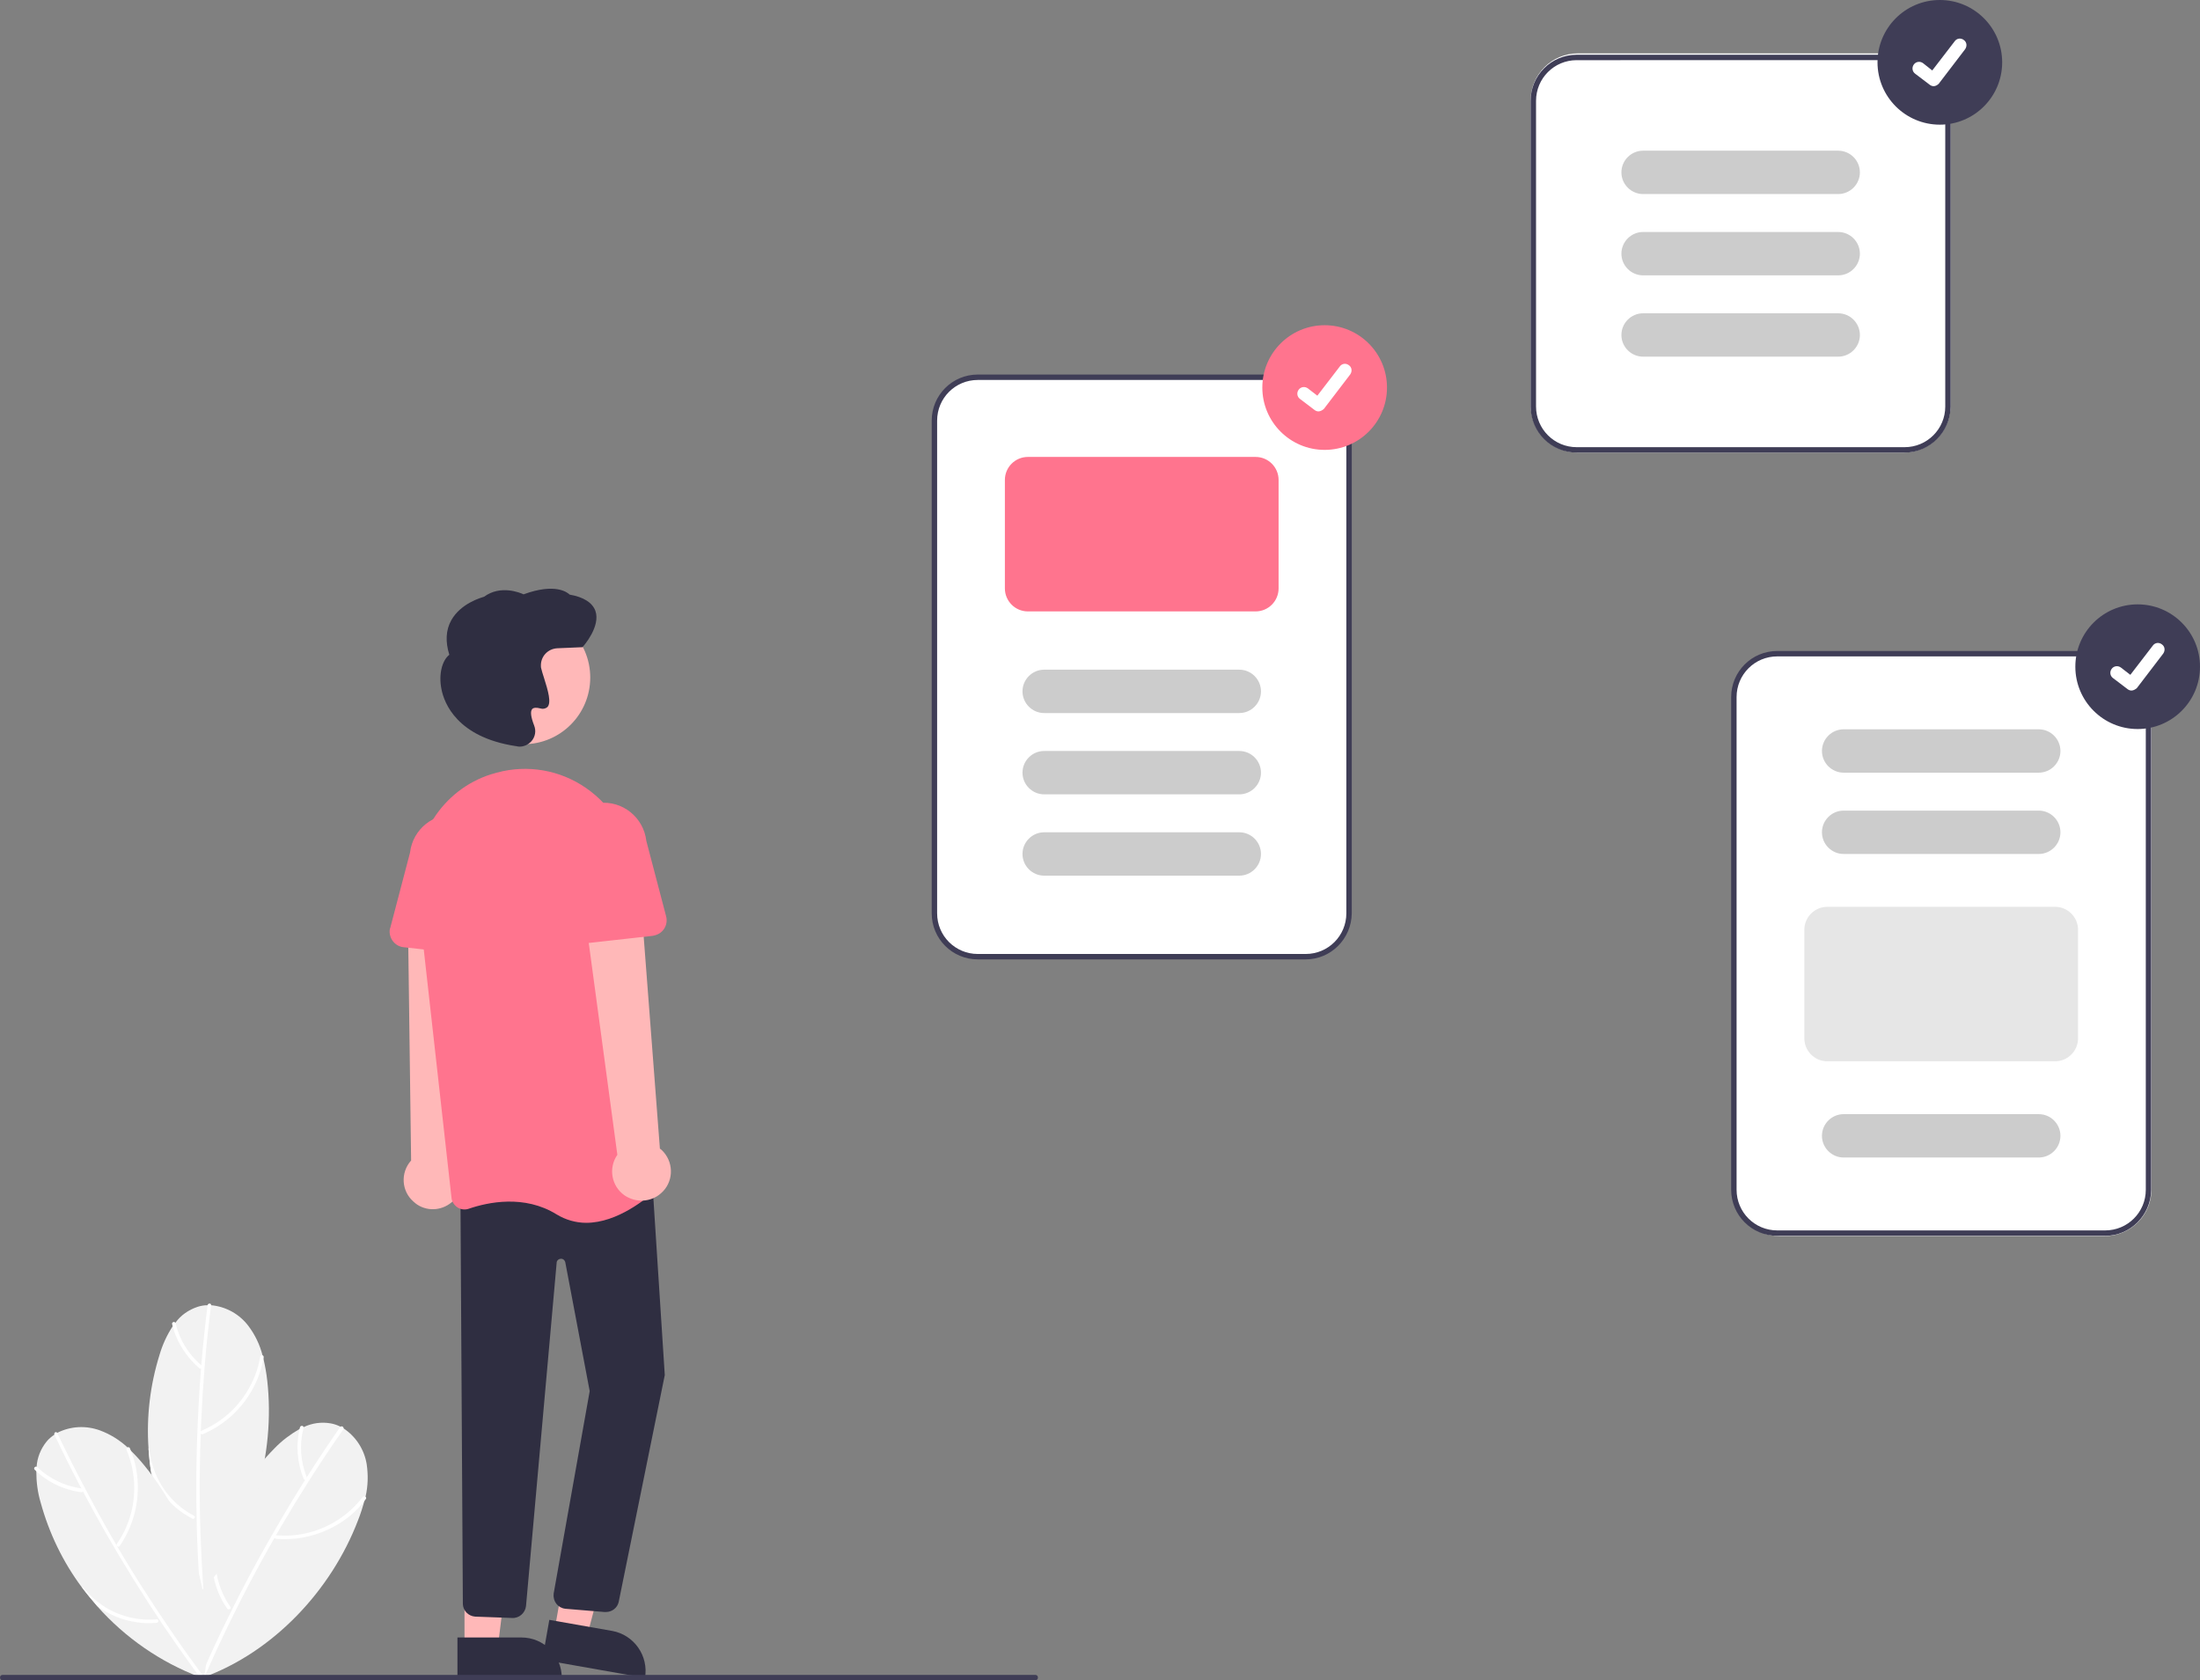 <?xml version="1.0" encoding="utf-8"?>
<!-- Generator: Adobe Illustrator 26.0.2, SVG Export Plug-In . SVG Version: 6.00 Build 0)  -->
<svg version="1.1" id="Ebene_1" xmlns="http://www.w3.org/2000/svg" xmlns:xlink="http://www.w3.org/1999/xlink" x="0px" y="0px"
	 viewBox="0 0 811.8 620" style="enable-background:new 0 0 811.8 620;" xml:space="preserve">
<rect x="0" y="0" width="811.8" height="620" fill="#808080" stroke="none"/>
<style type="text/css">
	.st0{fill:#FFFFFF;}
	.st1{fill:#F2F2F2;}
	.st2{fill:#FFB8B8;}
	.st3{fill:#2F2E41;}
	.st4{fill:#FF748E;}
	.st5{fill:#3F3D56;}
	.st6{fill:#CCCCCC;}
	.st7{fill:#E6E6E6;}
</style>
<path class="st0" d="M480.7,352.9H362.1c-9.6,0-17.4-7.8-17.4-17.4V156.1c0-9.6,7.8-17.4,17.4-17.4h118.7c9.6,0,17.4,7.8,17.4,17.4
	v179.4C498.2,345.1,490.4,352.9,480.7,352.9z"/>
<path class="st0" d="M776.6,456.1H656.7c-9.6,0-17.4-7.8-17.4-17.4v-181c0-9.6,7.8-17.4,17.4-17.4h119.8c9.6,0,17.4,7.8,17.4,17.4
	v181C794,448.3,786.2,456.1,776.6,456.1z"/>
<path class="st0" d="M702.4,167H582.2c-9.6,0-17.4-7.8-17.4-17.4V37.1c0-9.6,7.8-17.4,17.4-17.4h120.2c9.6,0,17.4,7.8,17.4,17.4
	v112.5C719.8,159.2,712,167,702.4,167z"/>
<path class="st1" d="M74.9,619l0,0.2c0-0.2-0.1-0.5-0.1-0.7c-0.1-0.4-0.1-0.8-0.2-1.2c-2.4-15.3-1.1-31.1,3.9-45.8
	c1-2.9,2.1-5.7,3.3-8.5c4.7-10.7,11.4-20.4,19.6-28.7c2.7-2.8,5.8-5.1,9.1-7c0.5-0.3,1-0.5,1.5-0.7c3.1-1.5,6.6-2,10-1.4
	c1.2,0.2,2.4,0.6,3.6,1.2c0.4,0.2,0.8,0.4,1.1,0.6c4.6,3,7.7,7.8,8.6,13.2c0.6,4,0.5,8.1-0.4,12c-0.1,0.4-0.2,0.8-0.3,1.1
	c-0.7,2.6-1.5,5.2-2.5,7.7C122.2,586.9,100.8,609.6,74.9,619z"/>
<path class="st0" d="M125.5,526.6c-7.8,11.2-15.1,22.6-22,34.4c-6.9,11.7-13.4,23.7-19.4,36c-3.4,6.8-6.6,13.8-9.6,20.7
	c-0.3,0.8,0.8,1.4,1.1,0.7c5.5-12.5,11.4-24.7,17.8-36.7c6.4-12,13.3-23.8,20.6-35.3c4.1-6.4,8.3-12.8,12.7-19
	C127.1,526.5,126,525.9,125.5,526.6L125.5,526.6z"/>
<path class="st0" d="M133.8,552.4c-5.8,7.6-14.4,12.6-23.9,13.9c-2.6,0.4-5.3,0.4-8,0.2c-0.9-0.1-0.9,1.2,0,1.3
	c9.9,0.8,19.7-2.3,27.4-8.6c2.1-1.8,4.1-3.8,5.7-6.1C135.5,552.4,134.3,551.7,133.8,552.4L133.8,552.4z"/>
<path class="st0" d="M83.9,593.6c-1.4-1.9-2.5-4-3.4-6.2c-2-5-2.7-10.4-2.1-15.8c1-2.9,2.1-5.7,3.3-8.5c0.2,0.2,0.2,0.5,0.1,0.7
	c-0.9,2.1-1.5,4.2-1.9,6.5c-1.3,7.9,0.5,16,5.1,22.6c0.1,0.1,0.2,0.3,0.1,0.5c-0.2,0.4-0.6,0.5-1,0.4
	C84.1,593.8,84,593.7,83.9,593.6z"/>
<path class="st0" d="M110.7,526.6c-1.6,6.4-1.1,13.1,1.4,19.2c0.2,0.3,0.6,0.4,0.9,0.2c0.3-0.2,0.4-0.6,0.2-0.9
	c-2.3-5.8-2.8-12.1-1.2-18.2c0.1-0.4-0.1-0.7-0.5-0.8C111.1,526.1,110.8,526.3,110.7,526.6L110.7,526.6z"/>
<path class="st1" d="M74.7,587l0.1,0.2c-0.2-0.2-0.3-0.4-0.5-0.6c-0.2-0.3-0.5-0.6-0.7-0.9c-9.3-12.5-15.4-27-17.8-42.3
	c-0.5-3-0.8-6-1-9c-0.8-11.7,0.6-23.4,4.1-34.6c1.1-3.7,2.7-7.2,4.8-10.4c0.3-0.5,0.6-0.9,1-1.3c2-2.8,4.9-4.8,8.2-5.9
	c1.2-0.4,2.5-0.6,3.7-0.6c0.4,0,0.9,0,1.3,0c5.5,0.5,10.5,3.3,13.8,7.7c2.4,3.2,4.2,6.9,5.2,10.9c0.1,0.4,0.2,0.7,0.3,1.1
	c0.6,2.6,1.1,5.3,1.4,8C101.7,536.5,93.3,566.7,74.7,587z"/>
<path class="st0" d="M76.6,481.6c-1.7,13.5-2.9,27.1-3.5,40.7c-0.7,13.6-0.8,27.2-0.5,40.8c0.2,7.6,0.6,15.2,1.1,22.8
	c0.1,0.8,1.4,0.9,1.3,0.1c-0.9-13.6-1.4-27.2-1.3-40.8c0.1-13.6,0.7-27.2,1.8-40.8c0.6-7.6,1.4-15.2,2.4-22.8
	C78,480.8,76.7,480.8,76.6,481.6L76.6,481.6z"/>
<path class="st0" d="M96,500.7c-1.6,9.4-7,17.9-14.8,23.4c-2.2,1.6-4.5,2.8-7,3.9c-0.8,0.3-0.2,1.5,0.6,1.2
	c9.2-3.9,16.4-11.2,20.2-20.4c1.1-2.6,1.8-5.3,2.3-8C97.4,499.9,96.1,499.8,96,500.7L96,500.7z"/>
<path class="st0" d="M70.9,560.3c-2.1-1.1-4.1-2.4-5.9-3.9c-4.1-3.5-7.3-8-9.2-13c-0.5-3-0.8-6-1-9c0.2,0.1,0.4,0.4,0.4,0.6
	c0.2,2.2,0.7,4.4,1.4,6.6c2.5,7.6,7.9,14,15,17.7c0.2,0.1,0.3,0.2,0.3,0.4c0,0.4-0.3,0.7-0.7,0.8C71.1,560.4,71,560.4,70.9,560.3z"
	/>
<path class="st0" d="M63.5,488.5c1.5,6.4,5.1,12.1,10.1,16.4c0.3,0.2,0.7,0.1,0.9-0.2c0.2-0.3,0.1-0.7-0.2-0.9
	c-4.7-4-8.1-9.5-9.5-15.5c-0.1-0.4-0.5-0.6-0.8-0.5C63.7,487.9,63.4,488.2,63.5,488.5L63.5,488.5z"/>
<path class="st1" d="M75.3,619.2l0.2,0.2c-0.2-0.1-0.5-0.2-0.7-0.2c-0.4-0.1-0.7-0.3-1.1-0.4c-14.5-5.5-27.5-14.5-37.8-26.1
	c-2-2.3-3.9-4.6-5.7-7c-7-9.4-12.1-20-15.2-31.3c-1.1-3.7-1.6-7.5-1.6-11.4c0-0.6,0-1.1,0.1-1.7c0.2-3.4,1.5-6.7,3.7-9.4
	c0.8-1,1.8-1.8,2.8-2.5c0.4-0.2,0.7-0.5,1.1-0.7c4.9-2.5,10.6-2.8,15.8-0.9c3.8,1.4,7.3,3.6,10.2,6.3c0.3,0.3,0.6,0.5,0.8,0.8
	c2,1.9,3.8,3.9,5.5,6C70.8,562.2,80,592.1,75.3,619.2z"/>
<path class="st0" d="M20.1,529.4c5.8,12.3,12.2,24.4,18.9,36.2c6.8,11.8,14,23.4,21.6,34.7c4.3,6.3,8.7,12.5,13.2,18.7
	c0.5,0.7,1.7,0,1.1-0.7c-8.1-10.9-15.8-22.2-23.1-33.7c-7.3-11.5-14.1-23.3-20.4-35.4c-3.6-6.7-7-13.6-10.3-20.4
	C20.9,528,19.7,528.6,20.1,529.4z"/>
<path class="st0" d="M46.7,535c3.7,8.8,3.8,18.8,0.2,27.7c-1,2.5-2.3,4.8-3.8,7c-0.5,0.7,0.7,1.4,1.1,0.7c5.6-8.2,7.8-18.3,6.1-28.1
	c-0.5-2.7-1.3-5.4-2.4-8C47.5,533.6,46.4,534.2,46.7,535L46.7,535z"/>
<path class="st0" d="M57.7,598.8c-2.4,0.2-4.7,0.2-7.1-0.2c-5.3-0.7-10.4-2.8-14.7-6c-2-2.3-3.9-4.6-5.7-7c0.3,0,0.5,0.1,0.7,0.3
	c1.4,1.8,2.9,3.4,4.7,4.8c6.2,5.1,14.2,7.5,22.2,6.8c0.2,0,0.4,0,0.5,0.2c0.2,0.3,0.2,0.8-0.2,1C58,598.7,57.8,598.8,57.7,598.8z"/>
<path class="st0" d="M12.8,542.3c4.7,4.6,10.8,7.5,17.3,8.3c0.4,0,0.7-0.3,0.7-0.7c0-0.4-0.3-0.7-0.7-0.7
	c-6.2-0.8-11.9-3.6-16.4-7.9C13.1,540.8,12.2,541.7,12.8,542.3L12.8,542.3z"/>
<path class="st2" d="M165.9,444.2c4.9-3.4,6.1-10,2.8-14.9c-0.4-0.5-0.8-1-1.2-1.5l4.2-93l-21.2,2.4l1.2,91
	c-4,4.5-3.6,11.3,0.9,15.2C156.2,446.8,161.8,447.1,165.9,444.2z"/>
<polygon class="st2" points="204.6,601.7 216.6,603.8 228.6,558.3 212.8,555.1 "/>
<path class="st3" d="M238,619.1l-37.9-6.7l0,0l2.6-14.7l0,0l23.3,4.1C234,603.3,239.4,611,238,619.1L238,619.1L238,619.1z"/>
<polygon class="st2" points="171.4,607.8 183.7,607.8 189.5,560.5 171.4,560.5 "/>
<path class="st3" d="M207.3,619.1l-38.5,0l0,0l0-14.9l0,0l23.6,0C200.7,604.2,207.3,610.9,207.3,619.1L207.3,619.1L207.3,619.1z"/>
<path class="st3" d="M223.6,594.8c-0.2,0-0.4,0-0.6,0l-14.4-1.2c-2.7-0.3-4.6-2.7-4.3-5.4c0-0.1,0-0.2,0-0.2l13.3-74.7l-9-47.5
	c-0.2-0.9-1-1.5-1.9-1.3c-0.7,0.1-1.3,0.7-1.3,1.5l-11.3,126.6c-0.3,2.6-2.6,4.6-5.2,4.4l-13.6-0.5c-2.5-0.2-4.4-2.2-4.5-4.6
	l-0.9-151.8l70.5-8.8l4.9,76l0,0.1l-17,83.7C227.8,593.3,225.8,594.8,223.6,594.8z"/>
<circle class="st2" cx="193.2" cy="250" r="24.6"/>
<path class="st4" d="M216.3,451.2c-3.8,0-7.6-1.1-10.9-3.1c-11.9-7.4-25.4-4.5-32.4-2.1c-1.4,0.5-3,0.3-4.2-0.5
	c-1.2-0.8-2.1-2.1-2.2-3.6l-12.7-113.6c-2.1-19,9.3-36.9,27.3-42.6l0,0c0.7-0.2,1.4-0.4,2.1-0.6c11.3-3.1,23.4-1,33,5.7
	c9.8,6.8,16.1,17.5,17.2,29.4L244,434.7c0.1,1.5-0.4,3-1.5,4C238.8,442.1,227.9,451.2,216.3,451.2z"/>
<path class="st4" d="M177.6,352.7l-28.7-3.2c-3.1-0.3-5.4-3.2-5.1-6.3c0-0.3,0.1-0.6,0.2-0.8l7.3-27.8c1-8.7,8.9-15,17.6-13.9
	c8.7,1,14.9,8.8,14,17.5l1.1,28.7c0.1,3.2-2.3,5.8-5.5,5.9C178.1,352.8,177.8,352.8,177.6,352.7L177.6,352.7z"/>
<path class="st2" d="M243.9,440.3c4.5-3.9,4.9-10.7,1-15.2c-0.4-0.5-0.9-0.9-1.4-1.3l-7.1-92.8l-20.8,4.7l12.2,90.4
	c-3.4,4.9-2.2,11.6,2.7,15C234.7,443.9,240.2,443.6,243.9,440.3z"/>
<path class="st4" d="M207.7,346.9c-1.2-1.1-1.9-2.7-1.8-4.4l1.1-28.7c-1-8.7,5.3-16.6,14-17.5c8.7-1,16.5,5.3,17.5,14l7.3,27.8
	c0.8,3.1-1,6.2-4.1,7c-0.3,0.1-0.5,0.1-0.8,0.2l-28.7,3.2C210.6,348.6,208.9,348,207.7,346.9z"/>
<path class="st3" d="M191.7,275.5c-0.4,0-0.9-0.1-1.3-0.2l-0.1,0c-21.6-3.3-26.4-15.8-27.4-21c-1.1-5.4,0.2-10.6,2.9-12.7
	c-1.5-4.8-1.3-9.1,0.7-12.7c3.5-6.3,11.1-8.4,12.1-8.7c6.1-4.5,13.3-1.5,14.6-0.9c11.7-4.3,16.2-0.7,17,0.1c5.2,0.9,8.4,3,9.5,6
	c2,5.7-4.3,12.9-4.6,13.2l-0.1,0.2l-9.4,0.4c-3.5,0.2-6.2,3.1-6,6.7c0,0.2,0,0.4,0.1,0.7l0,0c0.3,1.1,0.6,2.3,1,3.4
	c1.6,5,2.8,9.3,1.3,10.9c-0.7,0.6-1.7,0.8-2.6,0.5c-1.5-0.4-2.5-0.3-3,0.2c-0.8,0.9-0.5,3,0.7,6.1c0.8,2,0.4,4.2-1,5.8
	C194.9,274.8,193.3,275.5,191.7,275.5z"/>
<path class="st5" d="M481.8,354h-121c-9.4,0-17-7.6-17-17V155.2c0-9.4,7.6-17,17-17h121c9.4,0,17,7.6,17,17V337
	C498.7,346.4,491.1,354,481.8,354z M360.8,140.2c-8.3,0-15,6.7-15,15V337c0,8.3,6.7,15,15,15h121c8.3,0,15-6.7,15-15V155.2
	c0-8.3-6.7-15-15-15H360.8z"/>
<path class="st4" d="M463.3,225.6h-84c-4.7,0-8.5-3.8-8.5-8.5v-40c0-4.7,3.8-8.5,8.5-8.5h84c4.7,0,8.5,3.8,8.5,8.5v40
	C471.8,221.8,468,225.6,463.3,225.6z"/>
<path class="st6" d="M457.3,263.1h-72c-4.4,0-8-3.6-8-8s3.6-8,8-8h72c4.4,0,8,3.6,8,8S461.7,263.1,457.3,263.1z"/>
<path class="st6" d="M457.3,293.1h-72c-4.4,0-8-3.6-8-8s3.6-8,8-8h72c4.4,0,8,3.6,8,8S461.7,293.1,457.3,293.1z"/>
<path class="st6" d="M457.3,323.1h-72c-4.4,0-8-3.6-8-8s3.6-8,8-8h72c4.4,0,8,3.6,8,8S461.7,323.1,457.3,323.1z"/>
<path class="st5" d="M776.8,456h-121c-9.4,0-17-7.6-17-17V257.2c0-9.4,7.6-17,17-17h121c9.4,0,17,7.6,17,17V439
	C793.7,448.4,786.1,456,776.8,456z M655.8,242.2c-8.3,0-15,6.7-15,15V439c0,8.3,6.7,15,15,15h121c8.3,0,15-6.7,15-15V257.2
	c0-8.3-6.7-15-15-15H655.8z"/>
<path class="st6" d="M752.3,285.1h-72c-4.4,0-8-3.6-8-8s3.6-8,8-8h72c4.4,0,8,3.6,8,8S756.7,285.1,752.3,285.1z"/>
<path class="st6" d="M752.3,315.1h-72c-4.4,0-8-3.6-8-8s3.6-8,8-8h72c4.4,0,8,3.6,8,8S756.7,315.1,752.3,315.1z"/>
<path class="st7" d="M758.3,391.6h-84c-4.7,0-8.5-3.8-8.5-8.5v-40c0-4.7,3.8-8.5,8.5-8.5h84c4.7,0,8.5,3.8,8.5,8.5v40
	C766.8,387.8,763,391.6,758.3,391.6z"/>
<path class="st6" d="M752.3,427.1h-72c-4.4,0-8-3.6-8-8s3.6-8,8-8h72c4.4,0,8,3.6,8,8S756.7,427.1,752.3,427.1z"/>
<path class="st5" d="M702.8,167h-121c-9.4,0-17-7.6-17-17V37.2c0-9.4,7.6-17,17-17h121c9.4,0,17,7.6,17,17V150
	C719.7,159.4,712.1,167,702.8,167z M581.8,22.2c-8.3,0-15,6.7-15,15V150c0,8.3,6.7,15,15,15h121c8.3,0,15-6.7,15-15V37.2
	c0-8.3-6.7-15-15-15H581.8z"/>
<path class="st6" d="M678.3,131.6h-72c-4.4,0-8-3.6-8-8s3.6-8,8-8h72c4.4,0,8,3.6,8,8S682.7,131.6,678.3,131.6z"/>
<path class="st6" d="M678.3,101.6h-72c-4.4,0-8-3.6-8-8s3.6-8,8-8h72c4.4,0,8,3.6,8,8S682.7,101.6,678.3,101.6z"/>
<path class="st6" d="M678.3,71.6h-72c-4.4,0-8-3.6-8-8s3.6-8,8-8h72c4.4,0,8,3.6,8,8S682.7,71.6,678.3,71.6z"/>
<circle class="st4" cx="488.8" cy="143" r="23"/>
<path class="st0" d="M486.5,151.8c-0.5,0-1-0.2-1.4-0.5l0,0l-5.4-4.1c-1.1-0.8-1.3-2.3-0.5-3.4c0.8-1.1,2.3-1.3,3.4-0.5c0,0,0,0,0,0
	l3.5,2.7l8.3-10.8c0.8-1.1,2.3-1.3,3.4-0.4c0,0,0,0,0,0l-0.1,0.1l0.1-0.1c1.1,0.8,1.2,2.3,0.4,3.4l-9.7,12.7
	C487.9,151.4,487.2,151.8,486.5,151.8z"/>
<circle class="st5" cx="788.8" cy="246" r="23"/>
<path class="st0" d="M786.5,254.8c-0.5,0-1-0.2-1.4-0.5l0,0l-5.4-4.1c-1.1-0.8-1.3-2.3-0.5-3.4c0.8-1.1,2.3-1.3,3.4-0.5c0,0,0,0,0,0
	l3.5,2.7l8.3-10.8c0.8-1.1,2.3-1.3,3.4-0.4c0,0,0,0,0,0l-0.1,0.1l0.1-0.1c1.1,0.8,1.2,2.3,0.4,3.4l-9.7,12.7
	C787.9,254.4,787.2,254.8,786.5,254.8z"/>
<circle class="st5" cx="715.8" cy="23" r="23"/>
<path class="st0" d="M713.5,31.8c-0.5,0-1-0.2-1.4-0.5l0,0l-5.4-4.1c-1.1-0.8-1.3-2.3-0.5-3.4c0.8-1.1,2.3-1.3,3.4-0.5c0,0,0,0,0,0
	L713,26l8.3-10.8c0.8-1.1,2.3-1.3,3.4-0.4c0,0,0,0,0,0l-0.1,0.1l0.1-0.1c1.1,0.8,1.2,2.3,0.4,3.4l-9.7,12.7
	C714.9,31.4,714.2,31.8,713.5,31.8z"/>
<path class="st5" d="M382,620H1c-0.6,0-1-0.4-1-1s0.4-1,1-1h381c0.6,0,1,0.4,1,1S382.6,620,382,620z"/>
</svg>
